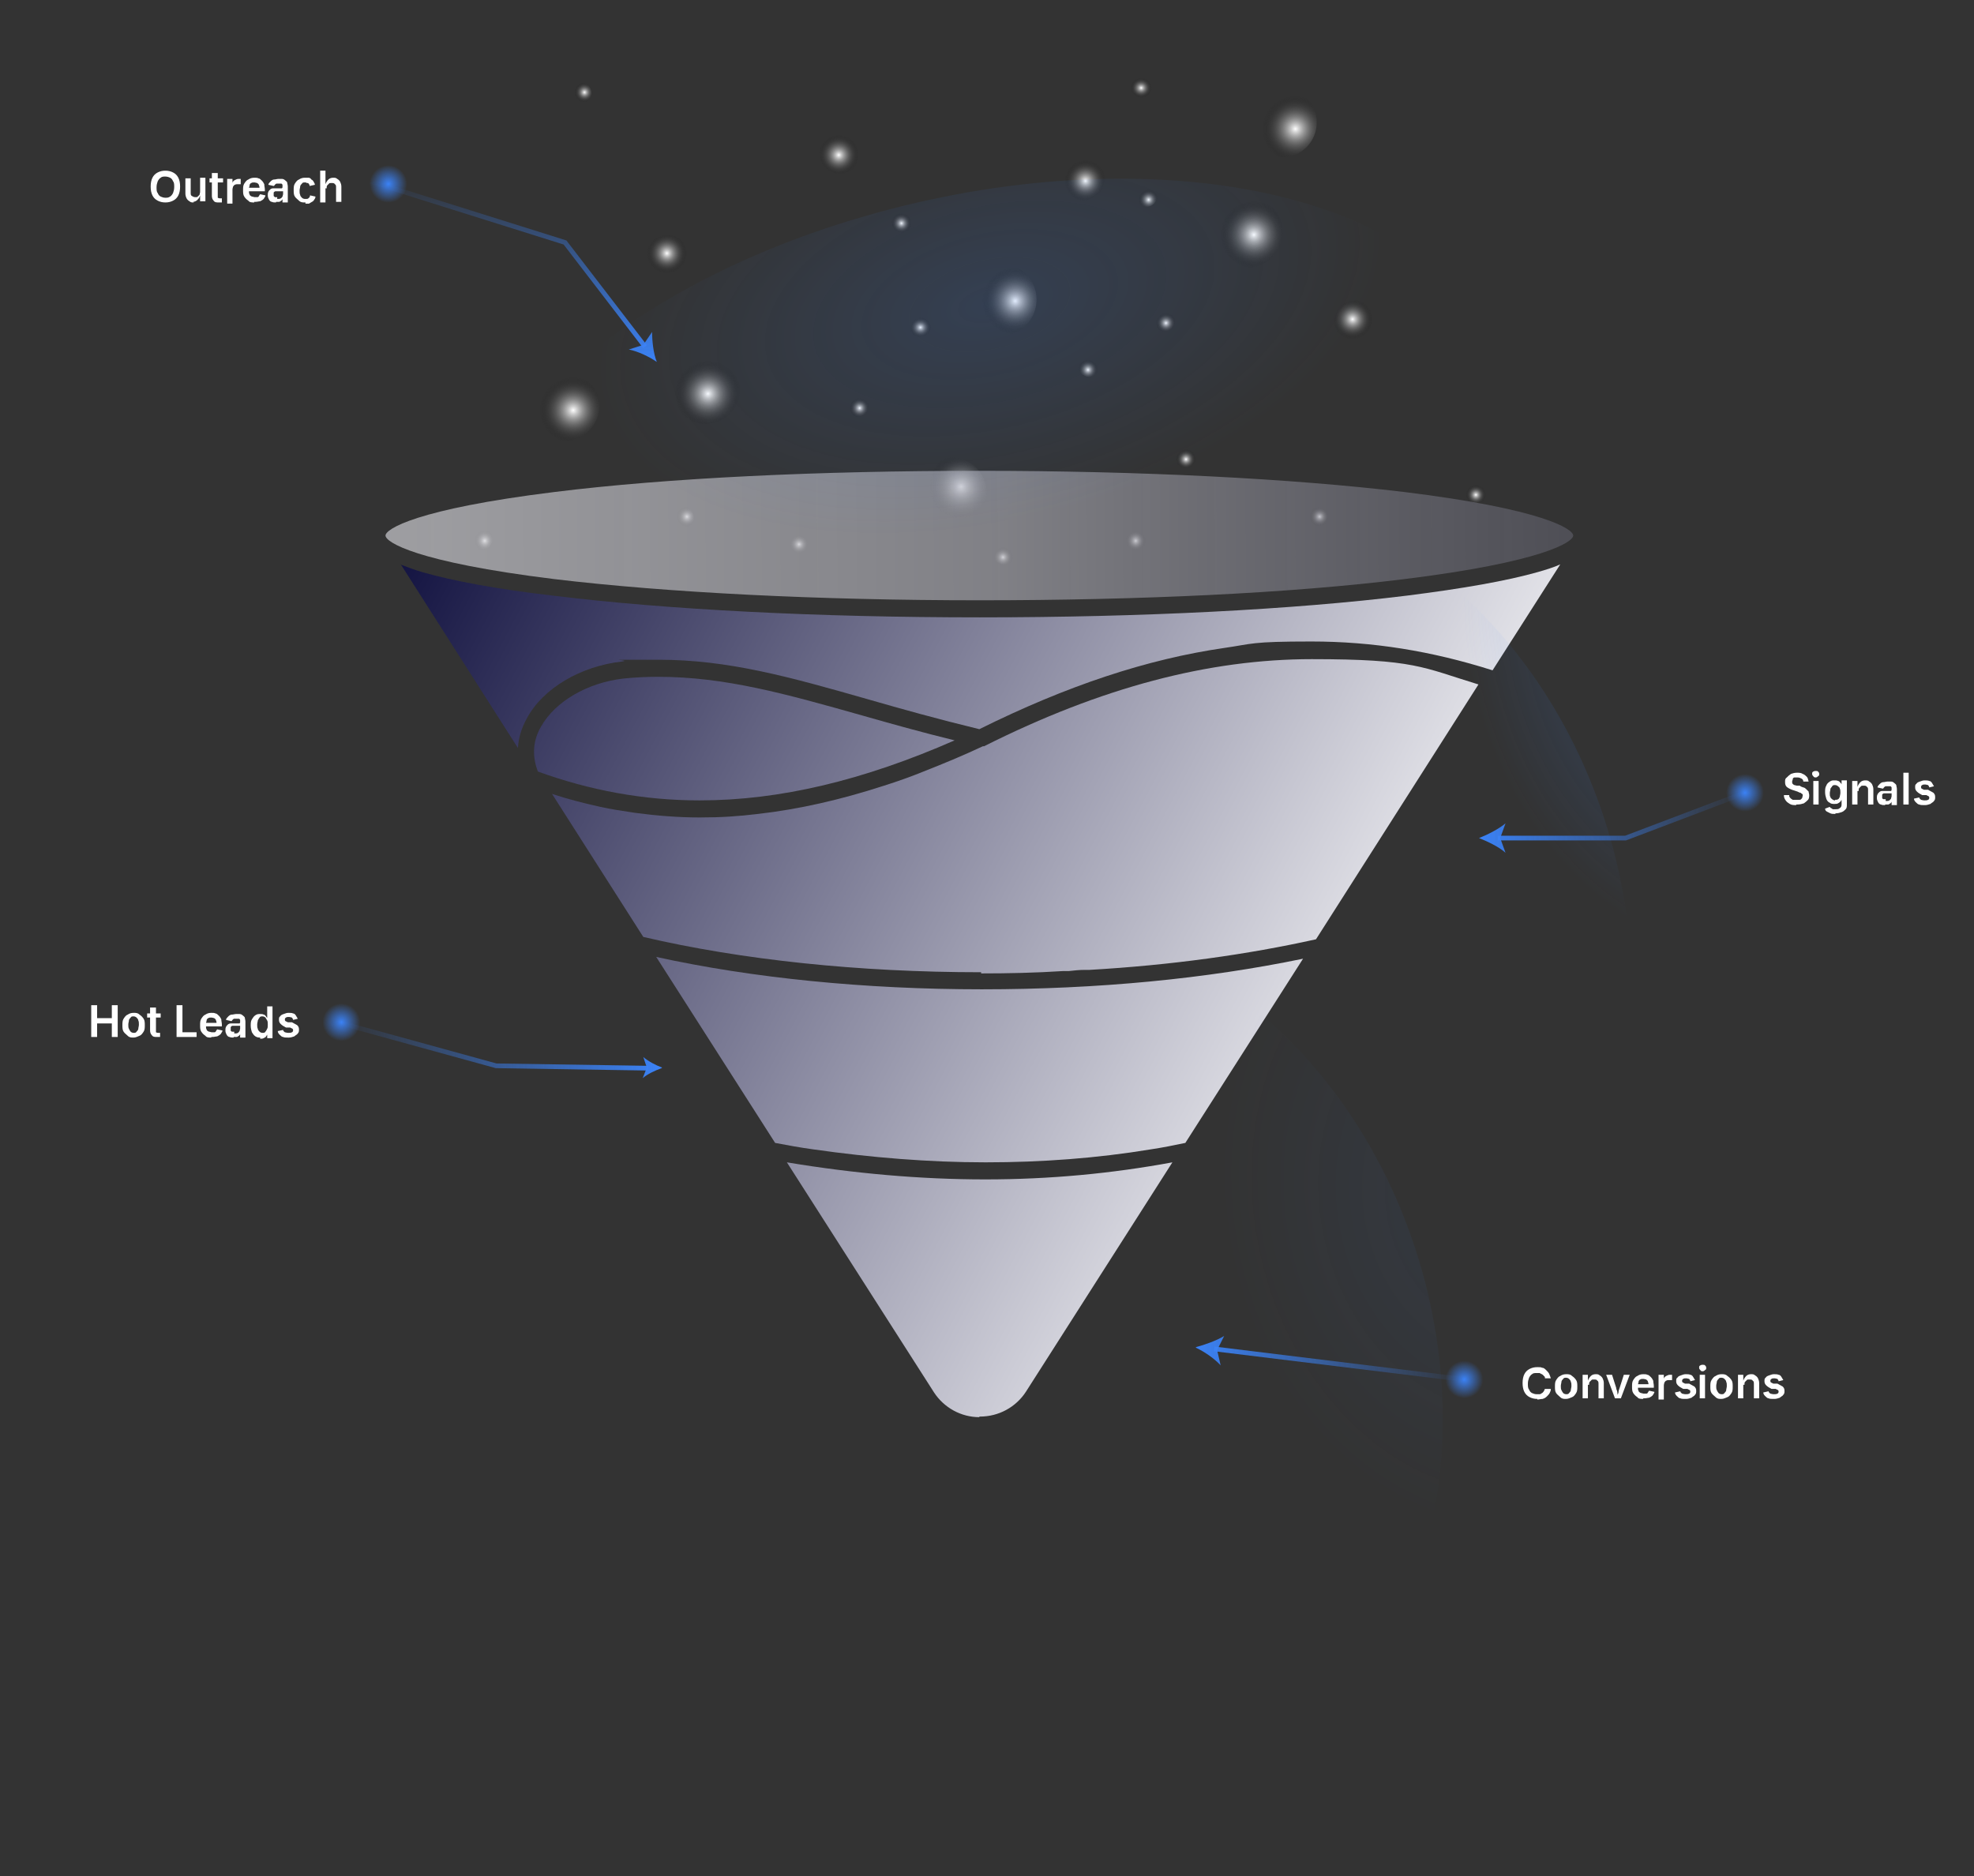 <?xml version="1.0" encoding="UTF-8"?>
<svg xmlns="http://www.w3.org/2000/svg" version="1.1" xmlns:xlink="http://www.w3.org/1999/xlink" viewBox="0 0 335.4 318.8">
  <rect x="0" y="0" width="335.4" height="318.8" fill="#333333" stroke="none"/>
  <!-- Generator: Adobe Illustrator 29.5.1, SVG Export Plug-In . SVG Version: 2.1.0 Build 141)  -->
  <defs>
    <style>
      .st0 {
        fill: url(#radial-gradient36);
      }

      .st0, .st1, .st2, .st3, .st4, .st5, .st6, .st7, .st8, .st9, .st10, .st11, .st12, .st13, .st14, .st15, .st16, .st17, .st18, .st19, .st20, .st21, .st22, .st23, .st24, .st25, .st26, .st27, .st28, .st29, .st30, .st31, .st32, .st33, .st34 {
        isolation: isolate;
      }

      .st0, .st1, .st2, .st3, .st4, .st5, .st6, .st7, .st8, .st9, .st10, .st11, .st12, .st13, .st14, .st15, .st17, .st18, .st19, .st20, .st21, .st23, .st24, .st25, .st26, .st27, .st28, .st29, .st30, .st31, .st32, .st33, .st34 {
        mix-blend-mode: color-dodge;
      }

      .st0, .st13, .st28 {
        opacity: .2;
      }

      .st1 {
        fill: url(#radial-gradient25);
      }

      .st2 {
        fill: url(#radial-gradient7);
      }

      .st3 {
        fill: url(#radial-gradient17);
      }

      .st4 {
        fill: url(#radial-gradient27);
      }

      .st35 {
        stroke: url(#linear-gradient);
      }

      .st35, .st36, .st37, .st38 {
        fill: none;
        stroke-miterlimit: 10;
        stroke-width: .8px;
      }

      .st39 {
        fill: url(#linear-gradient10);
      }

      .st5 {
        fill: url(#radial-gradient4);
      }

      .st6 {
        fill: url(#radial-gradient23);
      }

      .st7 {
        fill: url(#linear-gradient9);
      }

      .st8 {
        fill: url(#radial-gradient20);
      }

      .st9 {
        fill: url(#radial-gradient14);
      }

      .st10 {
        fill: url(#radial-gradient32);
        opacity: .4;
      }

      .st11 {
        fill: url(#radial-gradient5);
      }

      .st40 {
        fill: #fff;
      }

      .st41 {
        fill: url(#linear-gradient1);
      }

      .st36 {
        stroke: url(#linear-gradient6);
      }

      .st12 {
        fill: url(#radial-gradient18);
      }

      .st13 {
        fill: url(#radial-gradient33);
      }

      .st14 {
        fill: url(#radial-gradient24);
      }

      .st42 {
        fill: url(#linear-gradient8);
      }

      .st43 {
        fill: url(#linear-gradient11);
      }

      .st15 {
        fill: url(#radial-gradient19);
      }

      .st16 {
        fill: url(#radial-gradient30);
        mix-blend-mode: screen;
        opacity: .1;
      }

      .st44 {
        fill: url(#radial-gradient);
      }

      .st17 {
        fill: url(#radial-gradient11);
      }

      .st45 {
        fill: url(#radial-gradient1);
      }

      .st18 {
        fill: url(#radial-gradient12);
      }

      .st19 {
        fill: url(#radial-gradient6);
      }

      .st20 {
        fill: url(#radial-gradient28);
      }

      .st21 {
        fill: url(#radial-gradient16);
      }

      .st23 {
        fill: url(#radial-gradient22);
      }

      .st46 {
        fill: url(#linear-gradient12);
      }

      .st24 {
        fill: url(#radial-gradient15);
      }

      .st37 {
        stroke: url(#linear-gradient2);
      }

      .st25 {
        fill: url(#radial-gradient21);
      }

      .st26 {
        fill: url(#radial-gradient29);
      }

      .st47 {
        fill: url(#linear-gradient7);
      }

      .st38 {
        stroke: url(#linear-gradient4);
      }

      .st27 {
        fill: url(#radial-gradient31);
        opacity: .8;
      }

      .st48 {
        fill: url(#linear-gradient5);
      }

      .st49 {
        fill: url(#linear-gradient3);
      }

      .st28 {
        fill: url(#radial-gradient35);
      }

      .st29 {
        fill: url(#radial-gradient34);
        opacity: .6;
      }

      .st30 {
        fill: url(#radial-gradient26);
      }

      .st50 {
        fill: url(#radial-gradient2);
      }

      .st31 {
        fill: url(#radial-gradient8);
      }

      .st32 {
        fill: url(#radial-gradient10);
      }

      .st51 {
        fill: url(#radial-gradient3);
      }

      .st52 {
        fill: url(#linear-gradient13);
      }

      .st33 {
        fill: url(#radial-gradient9);
      }

      .st34 {
        fill: url(#radial-gradient13);
      }
    </style>
    <radialGradient id="radial-gradient" cx="248.8" cy="83.6" fx="248.8" fy="83.6" r="3.2" gradientTransform="translate(0 318) scale(1 -1)" gradientUnits="userSpaceOnUse">
      <stop offset="0" stop-color="#3b82f6"/>
      <stop offset="1" stop-color="#3b82f6" stop-opacity="0"/>
    </radialGradient>
    <linearGradient id="linear-gradient" x1="248.9" y1="86.2" x2="203.1" y2="86.2" gradientTransform="translate(0 318) scale(1 -1)" gradientUnits="userSpaceOnUse">
      <stop offset="0" stop-color="#3b82f6" stop-opacity="0"/>
      <stop offset="1" stop-color="#3b82f6"/>
    </linearGradient>
    <linearGradient id="linear-gradient1" x1="248.9" y1="88.5" x2="203.1" y2="88.5" gradientTransform="translate(0 318) scale(1 -1)" gradientUnits="userSpaceOnUse">
      <stop offset="0" stop-color="#3b82f6" stop-opacity="0"/>
      <stop offset="1" stop-color="#3b82f6"/>
    </linearGradient>
    <radialGradient id="radial-gradient1" cx="65" cy="271.9" fx="65" fy="271.9" r="3.2" gradientTransform="translate(128.1 303.8) rotate(-179.4)" gradientUnits="userSpaceOnUse">
      <stop offset="0" stop-color="#3b82f6"/>
      <stop offset="1" stop-color="#3b82f6" stop-opacity="0"/>
    </radialGradient>
    <linearGradient id="linear-gradient2" x1="45.9" y1="274.4" x2="43.4" y2="239.5" gradientTransform="translate(133.6 302.5) rotate(179.4)" gradientUnits="userSpaceOnUse">
      <stop offset="0" stop-color="#3b82f6" stop-opacity="0"/>
      <stop offset="1" stop-color="#3b82f6"/>
    </linearGradient>
    <linearGradient id="linear-gradient3" x1="24.3" y1="275.9" x2="21.9" y2="241" gradientTransform="translate(133.6 302.5) rotate(179.4)" gradientUnits="userSpaceOnUse">
      <stop offset="0" stop-color="#3b82f6" stop-opacity="0"/>
      <stop offset="1" stop-color="#3b82f6"/>
    </linearGradient>
    <radialGradient id="radial-gradient2" cx="58" cy="20.3" fx="58" fy="20.3" r="3.2" gradientTransform="translate(0 153.4)" gradientUnits="userSpaceOnUse">
      <stop offset="0" stop-color="#3b82f6"/>
      <stop offset="1" stop-color="#3b82f6" stop-opacity="0"/>
    </radialGradient>
    <linearGradient id="linear-gradient4" x1="112.6" y1="25.9" x2="57.5" y2="25.9" gradientTransform="translate(169.9 203.5) rotate(-180)" gradientUnits="userSpaceOnUse">
      <stop offset="0" stop-color="#3b82f6" stop-opacity="0"/>
      <stop offset="1" stop-color="#3b82f6"/>
    </linearGradient>
    <linearGradient id="linear-gradient5" x1="112.6" y1="22.1" x2="57.5" y2="22.1" gradientTransform="translate(169.9 203.5) rotate(-180)" gradientUnits="userSpaceOnUse">
      <stop offset="0" stop-color="#3b82f6" stop-opacity="0"/>
      <stop offset="1" stop-color="#3b82f6"/>
    </linearGradient>
    <radialGradient id="radial-gradient3" cx="296.5" cy="183.3" fx="296.5" fy="183.3" r="3.2" gradientTransform="translate(0 318) scale(1 -1)" gradientUnits="userSpaceOnUse">
      <stop offset="0" stop-color="#3b82f6"/>
      <stop offset="1" stop-color="#3b82f6" stop-opacity="0"/>
    </radialGradient>
    <linearGradient id="linear-gradient6" x1="296.6" y1="179.4" x2="251.3" y2="179.4" gradientTransform="translate(0 318) scale(1 -1)" gradientUnits="userSpaceOnUse">
      <stop offset="0" stop-color="#3b82f6" stop-opacity="0"/>
      <stop offset="1" stop-color="#3b82f6"/>
    </linearGradient>
    <linearGradient id="linear-gradient7" x1="296.6" y1="175.6" x2="251.3" y2="175.6" gradientTransform="translate(0 318) scale(1 -1)" gradientUnits="userSpaceOnUse">
      <stop offset="0" stop-color="#3b82f6" stop-opacity="0"/>
      <stop offset="1" stop-color="#3b82f6"/>
    </linearGradient>
    <radialGradient id="radial-gradient4" cx="-246" cy="-764.9" fx="-246" fy="-764.9" r=".2" gradientTransform="translate(-6727.7 2146.6) rotate(90) scale(8.5 9)" gradientUnits="userSpaceOnUse">
      <stop offset="0" stop-color="#fff"/>
      <stop offset="1" stop-color="#0c0c0c" stop-opacity="0"/>
    </radialGradient>
    <radialGradient id="radial-gradient5" cx="-260.1" cy="-780.4" fx="-260.1" fy="-780.4" r=".2" gradientTransform="translate(-6516.7 2298.6) rotate(90) scale(8.5)" gradientUnits="userSpaceOnUse">
      <stop offset="0" stop-color="#fff"/>
      <stop offset="1" stop-color="#0c0c0c" stop-opacity="0"/>
    </radialGradient>
    <radialGradient id="radial-gradient6" cx="-259.6" cy="-795.3" fx="-259.6" fy="-795.3" r=".2" gradientTransform="translate(-6677.7 2428.3) rotate(90) scale(9 8.5)" gradientUnits="userSpaceOnUse">
      <stop offset="0" stop-color="#fff"/>
      <stop offset="1" stop-color="#0c0c0c" stop-opacity="0"/>
    </radialGradient>
    <radialGradient id="radial-gradient7" cx="-248.8" cy="-750.3" fx="-248.8" fy="-750.3" r=".2" gradientTransform="translate(-6192.7 2177.6) rotate(90) scale(8.5)" gradientUnits="userSpaceOnUse">
      <stop offset="0" stop-color="#fff"/>
      <stop offset="1" stop-color="#0c0c0c" stop-opacity="0"/>
    </radialGradient>
    <radialGradient id="radial-gradient8" cx="-258.3" cy="-721.7" fx="-258.3" fy="-721.7" r=".2" gradientTransform="translate(-5883.7 2279.6) rotate(90) scale(8.5)" gradientUnits="userSpaceOnUse">
      <stop offset="0" stop-color="#fff"/>
      <stop offset="1" stop-color="#0c0c0c" stop-opacity="0"/>
    </radialGradient>
    <radialGradient id="radial-gradient9" cx="-251.8" cy="-767.5" fx="-251.8" fy="-767.5" r=".2" gradientTransform="translate(-6377.7 2209.6) rotate(90) scale(8.5)" gradientUnits="userSpaceOnUse">
      <stop offset="0" stop-color="#fff"/>
      <stop offset="1" stop-color="#0c0c0c" stop-opacity="0"/>
    </radialGradient>
    <radialGradient id="radial-gradient10" cx="-259.6" cy="-746.9" fx="-259.6" fy="-746.9" r=".2" gradientTransform="translate(-6155.7 2428.3) rotate(90) scale(9 8.5)" gradientUnits="userSpaceOnUse">
      <stop offset="0" stop-color="#fff"/>
      <stop offset="1" stop-color="#0c0c0c" stop-opacity="0"/>
    </radialGradient>
    <radialGradient id="radial-gradient11" cx="-245.5" cy="-744.8" fx="-245.5" fy="-744.8" r=".2" gradientTransform="translate(-6132.7 2141.6) rotate(90) scale(8.5)" gradientUnits="userSpaceOnUse">
      <stop offset="0" stop-color="#fff"/>
      <stop offset="1" stop-color="#0c0c0c" stop-opacity="0"/>
    </radialGradient>
    <radialGradient id="radial-gradient12" cx="-228.7" cy="-788" fx="-228.7" fy="-788" r=".2" gradientTransform="translate(-6598.7 1959.6) rotate(90) scale(8.5)" gradientUnits="userSpaceOnUse">
      <stop offset="0" stop-color="#fff"/>
      <stop offset="1" stop-color="#0c0c0c" stop-opacity="0"/>
    </radialGradient>
    <radialGradient id="radial-gradient13" cx="-255.6" cy="-743.2" fx="-255.6" fy="-743.2" r=".2" gradientTransform="translate(-6115.7 2250.6) rotate(90) scale(8.5)" gradientUnits="userSpaceOnUse">
      <stop offset="0" stop-color="#fff"/>
      <stop offset="1" stop-color="#0c0c0c" stop-opacity="0"/>
    </radialGradient>
    <radialGradient id="radial-gradient14" cx="-262.7" cy="-756.6" fx="-262.7" fy="-756.6" r=".2" gradientTransform="translate(-6260.7 2327.6) rotate(90) scale(8.5)" gradientUnits="userSpaceOnUse">
      <stop offset="0" stop-color="#fff"/>
      <stop offset="1" stop-color="#0c0c0c" stop-opacity="0"/>
    </radialGradient>
    <radialGradient id="radial-gradient15" cx="-261.9" cy="-771.7" fx="-261.9" fy="-771.7" r=".2" gradientTransform="translate(-6423.7 2318.6) rotate(90) scale(8.5)" gradientUnits="userSpaceOnUse">
      <stop offset="0" stop-color="#fff"/>
      <stop offset="1" stop-color="#0c0c0c" stop-opacity="0"/>
    </radialGradient>
    <radialGradient id="radial-gradient16" cx="-260.1" cy="-733.4" fx="-260.1" fy="-733.4" r=".2" gradientTransform="translate(-6009.7 2298.6) rotate(90) scale(8.5)" gradientUnits="userSpaceOnUse">
      <stop offset="0" stop-color="#fff"/>
      <stop offset="1" stop-color="#0c0c0c" stop-opacity="0"/>
    </radialGradient>
    <radialGradient id="radial-gradient17" cx="-238.2" cy="-764.1" fx="-238.2" fy="-764.1" r=".2" gradientTransform="translate(-6341.7 2062.6) rotate(90) scale(8.5)" gradientUnits="userSpaceOnUse">
      <stop offset="0" stop-color="#fff"/>
      <stop offset="1" stop-color="#0c0c0c" stop-opacity="0"/>
    </radialGradient>
    <radialGradient id="radial-gradient18" cx="-236.2" cy="-746.1" fx="-236.2" fy="-746.1" r=".2" gradientTransform="translate(-6146.7 2041.6) rotate(90) scale(8.5)" gradientUnits="userSpaceOnUse">
      <stop offset="0" stop-color="#fff"/>
      <stop offset="1" stop-color="#0c0c0c" stop-opacity="0"/>
    </radialGradient>
    <radialGradient id="radial-gradient19" cx="-228.2" cy="-749.4" fx="-228.2" fy="-749.4" r=".2" gradientTransform="translate(-6550.7 1954.6) rotate(90) scale(8.5 9)" gradientUnits="userSpaceOnUse">
      <stop offset="0" stop-color="#fff"/>
      <stop offset="1" stop-color="#0c0c0c" stop-opacity="0"/>
    </radialGradient>
    <radialGradient id="radial-gradient20" cx="-234.7" cy="-788.7" fx="-234.7" fy="-788.7" r=".2" gradientTransform="translate(-21920.3 6654.3) rotate(90) scale(28)" gradientUnits="userSpaceOnUse">
      <stop offset="0" stop-color="#fff"/>
      <stop offset="1" stop-color="#0c0c0c" stop-opacity="0"/>
    </radialGradient>
    <radialGradient id="radial-gradient21" cx="-232.3" cy="-794.2" fx="-232.3" fy="-794.2" r=".2" gradientTransform="translate(-22117.3 6571.3) rotate(90) scale(28)" gradientUnits="userSpaceOnUse">
      <stop offset="0" stop-color="#fff"/>
      <stop offset="1" stop-color="#0c0c0c" stop-opacity="0"/>
    </radialGradient>
    <radialGradient id="radial-gradient22" cx="-228.7" cy="-782.4" fx="-228.7" fy="-782.4" r=".2" gradientTransform="translate(-22085.3 6558) rotate(90) scale(28.5)" gradientUnits="userSpaceOnUse">
      <stop offset="0" stop-color="#fff"/>
      <stop offset="1" stop-color="#0c0c0c" stop-opacity="0"/>
    </radialGradient>
    <radialGradient id="radial-gradient23" cx="-226.3" cy="-781.3" fx="-226.3" fy="-781.3" r=".2" gradientTransform="translate(-21656.3 6358.3) rotate(90) scale(28)" gradientUnits="userSpaceOnUse">
      <stop offset="0" stop-color="#fff"/>
      <stop offset="1" stop-color="#0c0c0c" stop-opacity="0"/>
    </radialGradient>
    <radialGradient id="radial-gradient24" cx="-230.2" cy="-787.6" fx="-230.2" fy="-787.6" r=".2" gradientTransform="translate(-21880.3 6612) rotate(90) scale(28.5 28)" gradientUnits="userSpaceOnUse">
      <stop offset="0" stop-color="#fff"/>
      <stop offset="1" stop-color="#0c0c0c" stop-opacity="0"/>
    </radialGradient>
    <radialGradient id="radial-gradient25" cx="-232.7" cy="-797.5" fx="-232.7" fy="-797.5" r=".2" gradientTransform="translate(-22631.3 6585.3) rotate(90) scale(28 28.5)" gradientUnits="userSpaceOnUse">
      <stop offset="0" stop-color="#fff"/>
      <stop offset="1" stop-color="#0c0c0c" stop-opacity="0"/>
    </radialGradient>
    <radialGradient id="radial-gradient26" cx="-235" cy="-765.7" fx="-235" fy="-765.7" r=".2" gradientTransform="translate(-12787.1 4049.2) rotate(90) scale(17)" gradientUnits="userSpaceOnUse">
      <stop offset="0" stop-color="#fff"/>
      <stop offset="1" stop-color="#0c0c0c" stop-opacity="0"/>
    </radialGradient>
    <radialGradient id="radial-gradient27" cx="-232.6" cy="-791.2" fx="-232.6" fy="-791.2" r=".2" gradientTransform="translate(-13337.1 3997.2) rotate(90) scale(17)" gradientUnits="userSpaceOnUse">
      <stop offset="0" stop-color="#fff"/>
      <stop offset="1" stop-color="#0c0c0c" stop-opacity="0"/>
    </radialGradient>
    <radialGradient id="radial-gradient28" cx="-229.5" cy="-776.6" fx="-229.5" fy="-776.6" r=".2" gradientTransform="translate(-13406.1 4046.9) rotate(90) scale(17.5)" gradientUnits="userSpaceOnUse">
      <stop offset="0" stop-color="#fff"/>
      <stop offset="1" stop-color="#0c0c0c" stop-opacity="0"/>
    </radialGradient>
    <radialGradient id="radial-gradient29" cx="-228.7" cy="-784.8" fx="-228.7" fy="-784.8" r=".2" gradientTransform="translate(-13199.1 3914.2) rotate(90) scale(17)" gradientUnits="userSpaceOnUse">
      <stop offset="0" stop-color="#fff"/>
      <stop offset="1" stop-color="#0c0c0c" stop-opacity="0"/>
    </radialGradient>
    <linearGradient id="linear-gradient8" x1="70.2" y1="-784.7" x2="261.8" y2="-683.3" gradientTransform="translate(0 839.9)" gradientUnits="userSpaceOnUse">
      <stop offset="0" stop-color="#000032"/>
      <stop offset="1" stop-color="#fff"/>
    </linearGradient>
    <linearGradient id="linear-gradient9" x1="1.1" y1="-748.1" x2="419.1" y2="-750" gradientTransform="translate(0 839.9)" gradientUnits="userSpaceOnUse">
      <stop offset="0" stop-color="#fff" stop-opacity=".7"/>
      <stop offset="0" stop-color="#eaeaed" stop-opacity=".7"/>
      <stop offset=".4" stop-color="#b5b5be" stop-opacity=".6"/>
      <stop offset=".7" stop-color="#606072" stop-opacity=".4"/>
      <stop offset="1" stop-color="#00001e" stop-opacity=".2"/>
    </linearGradient>
    <linearGradient id="linear-gradient10" x1="26.8" y1="-702.8" x2="218.4" y2="-601.3" gradientTransform="translate(0 839.9)" gradientUnits="userSpaceOnUse">
      <stop offset="0" stop-color="#000032"/>
      <stop offset="1" stop-color="#fff"/>
    </linearGradient>
    <linearGradient id="linear-gradient11" x1="52.3" y1="-750.9" x2="243.9" y2="-649.4" gradientTransform="translate(0 839.9)" gradientUnits="userSpaceOnUse">
      <stop offset="0" stop-color="#000032"/>
      <stop offset="1" stop-color="#fff"/>
    </linearGradient>
    <linearGradient id="linear-gradient12" x1="42.5" y1="-732.3" x2="234.1" y2="-630.8" gradientTransform="translate(0 839.9)" gradientUnits="userSpaceOnUse">
      <stop offset="0" stop-color="#000032"/>
      <stop offset="1" stop-color="#fff"/>
    </linearGradient>
    <linearGradient id="linear-gradient13" x1="60.2" y1="-765.7" x2="251.8" y2="-664.3" gradientTransform="translate(0 839.9)" gradientUnits="userSpaceOnUse">
      <stop offset="0" stop-color="#000032"/>
      <stop offset="1" stop-color="#fff"/>
    </linearGradient>
    <radialGradient id="radial-gradient30" cx="-225.3" cy="-803.5" fx="-225.3" fy="-803.5" r=".2" gradientTransform="translate(129133.2 262166) rotate(-13.6) scale(282.6 354.6)" gradientUnits="userSpaceOnUse">
      <stop offset="0" stop-color="#3b82f6"/>
      <stop offset="0" stop-color="#3b82f6" stop-opacity=".8"/>
      <stop offset=".2" stop-color="#3b82f6" stop-opacity=".6"/>
      <stop offset=".4" stop-color="#3b82f6" stop-opacity=".4"/>
      <stop offset=".5" stop-color="#3b82f6" stop-opacity=".3"/>
      <stop offset=".6" stop-color="#3b82f6" stop-opacity=".2"/>
      <stop offset=".8" stop-color="#3b82f6" stop-opacity="0"/>
      <stop offset=".9" stop-color="#3b82f6" stop-opacity="0"/>
      <stop offset="1" stop-color="#3b82f6" stop-opacity="0"/>
    </radialGradient>
    <radialGradient id="radial-gradient31" cx="-224.8" cy="-802.1" fx="-224.8" fy="-802.1" r=".2" gradientTransform="translate(156912.4 382197.4) rotate(-13.5) scale(282.6 508.8)" gradientUnits="userSpaceOnUse">
      <stop offset="0" stop-color="#3b82f6"/>
      <stop offset="0" stop-color="#3b82f6" stop-opacity=".8"/>
      <stop offset=".2" stop-color="#3b82f6" stop-opacity=".6"/>
      <stop offset=".4" stop-color="#3b82f6" stop-opacity=".4"/>
      <stop offset=".5" stop-color="#3b82f6" stop-opacity=".3"/>
      <stop offset=".6" stop-color="#3b82f6" stop-opacity=".2"/>
      <stop offset=".8" stop-color="#3b82f6" stop-opacity="0"/>
      <stop offset=".9" stop-color="#3b82f6" stop-opacity="0"/>
      <stop offset="1" stop-color="#3b82f6" stop-opacity="0"/>
    </radialGradient>
    <radialGradient id="radial-gradient32" cx="-225.9" cy="-802.9" fx="-225.9" fy="-802.9" r=".2" gradientTransform="translate(129289.2 261821.8) rotate(-13.6) scale(282.6 354.6)" gradientUnits="userSpaceOnUse">
      <stop offset="0" stop-color="#3b82f6"/>
      <stop offset="0" stop-color="#3b82f6" stop-opacity=".8"/>
      <stop offset=".2" stop-color="#3b82f6" stop-opacity=".6"/>
      <stop offset=".4" stop-color="#3b82f6" stop-opacity=".4"/>
      <stop offset=".5" stop-color="#3b82f6" stop-opacity=".3"/>
      <stop offset=".6" stop-color="#3b82f6" stop-opacity=".2"/>
      <stop offset=".8" stop-color="#3b82f6" stop-opacity="0"/>
      <stop offset=".9" stop-color="#3b82f6" stop-opacity="0"/>
      <stop offset="1" stop-color="#3b82f6" stop-opacity="0"/>
    </radialGradient>
    <radialGradient id="radial-gradient33" cx="-221.8" cy="-802.1" fx="-221.8" fy="-802.1" r=".2" gradientTransform="translate(346807.8 -33416.9) rotate(-90.6) scale(134.4 432.5)" gradientUnits="userSpaceOnUse">
      <stop offset="0" stop-color="#3b82f6"/>
      <stop offset="0" stop-color="#3b82f6" stop-opacity=".8"/>
      <stop offset=".2" stop-color="#3b82f6" stop-opacity=".6"/>
      <stop offset=".4" stop-color="#3b82f6" stop-opacity=".4"/>
      <stop offset=".5" stop-color="#3b82f6" stop-opacity=".3"/>
      <stop offset=".6" stop-color="#3b82f6" stop-opacity=".2"/>
      <stop offset=".8" stop-color="#3b82f6" stop-opacity="0"/>
      <stop offset=".9" stop-color="#3b82f6" stop-opacity="0"/>
      <stop offset="1" stop-color="#3b82f6" stop-opacity="0"/>
    </radialGradient>
    <radialGradient id="radial-gradient34" cx="-222.8" cy="-802.7" fx="-222.8" fy="-802.7" r=".2" gradientTransform="translate(262101.6 -53716.7) rotate(-91.1) scale(219.9 327.4)" gradientUnits="userSpaceOnUse">
      <stop offset="0" stop-color="#3b82f6"/>
      <stop offset="0" stop-color="#3b82f6" stop-opacity=".8"/>
      <stop offset=".2" stop-color="#3b82f6" stop-opacity=".6"/>
      <stop offset=".4" stop-color="#3b82f6" stop-opacity=".4"/>
      <stop offset=".5" stop-color="#3b82f6" stop-opacity=".3"/>
      <stop offset=".6" stop-color="#3b82f6" stop-opacity=".2"/>
      <stop offset=".8" stop-color="#3b82f6" stop-opacity="0"/>
      <stop offset=".9" stop-color="#3b82f6" stop-opacity="0"/>
      <stop offset="1" stop-color="#3b82f6" stop-opacity="0"/>
    </radialGradient>
    <radialGradient id="radial-gradient35" cx="-223.4" cy="-801.4" fx="-223.4" fy="-801.4" r=".2" gradientTransform="translate(290670.3 17949.8) rotate(-73.9) scale(282.6 354.6)" gradientUnits="userSpaceOnUse">
      <stop offset="0" stop-color="#3b82f6"/>
      <stop offset="0" stop-color="#3b82f6" stop-opacity=".8"/>
      <stop offset=".2" stop-color="#3b82f6" stop-opacity=".6"/>
      <stop offset=".4" stop-color="#3b82f6" stop-opacity=".4"/>
      <stop offset=".5" stop-color="#3b82f6" stop-opacity=".3"/>
      <stop offset=".6" stop-color="#3b82f6" stop-opacity=".2"/>
      <stop offset=".8" stop-color="#3b82f6" stop-opacity="0"/>
      <stop offset=".9" stop-color="#3b82f6" stop-opacity="0"/>
      <stop offset="1" stop-color="#3b82f6" stop-opacity="0"/>
    </radialGradient>
    <radialGradient id="radial-gradient36" cx="-225.4" cy="-802.5" fx="-225.4" fy="-802.5" r=".2" gradientTransform="translate(136022.2 156084) rotate(-13.8) scale(420.2 229.2)" gradientUnits="userSpaceOnUse">
      <stop offset="0" stop-color="#3b82f6"/>
      <stop offset="0" stop-color="#3b82f6" stop-opacity=".8"/>
      <stop offset=".2" stop-color="#3b82f6" stop-opacity=".6"/>
      <stop offset=".4" stop-color="#3b82f6" stop-opacity=".4"/>
      <stop offset=".5" stop-color="#3b82f6" stop-opacity=".3"/>
      <stop offset=".6" stop-color="#3b82f6" stop-opacity=".2"/>
      <stop offset=".8" stop-color="#3b82f6" stop-opacity="0"/>
      <stop offset=".9" stop-color="#3b82f6" stop-opacity="0"/>
      <stop offset="1" stop-color="#3b82f6" stop-opacity="0"/>
    </radialGradient>
  </defs>
  <g class="st22">
    <g id="Layer_1">
      <g>
        <path class="st40" d="M261.2,237.7c-.5,0-.9-.1-1.3-.3s-.7-.5-.9-.9c-.2-.4-.3-.9-.3-1.5s.1-1.1.3-1.5c.2-.4.5-.7.9-.9s.8-.3,1.3-.3.6,0,.8.1c.3,0,.5.2.7.4s.4.4.5.6c.1.2.2.5.3.8h-1c0-.2,0-.3-.2-.4,0-.1-.2-.2-.3-.3-.1,0-.2-.1-.4-.2h-.5c-.3,0-.6,0-.8.2-.2.1-.4.4-.5.6-.1.3-.2.6-.2,1s0,.8.2,1c.1.3.3.5.5.6s.5.2.8.2h.5c.1,0,.3-.1.4-.2.1,0,.2-.2.3-.3s.1-.3.2-.4h1c0,.3-.1.5-.2.7s-.3.4-.5.6c-.2.2-.4.3-.7.4-.3,0-.6.1-.9.1h0Z"/>
        <path class="st40" d="M266.1,237.7c-.4,0-.7,0-1-.3s-.5-.4-.7-.7-.2-.7-.2-1.1,0-.8.2-1.1.4-.6.7-.7c.3-.2.6-.3,1-.3s.7,0,1,.3c.3.2.5.4.7.7s.2.7.2,1.1,0,.8-.2,1.1-.4.6-.7.7-.6.3-1,.3ZM266.1,236.9c.2,0,.4,0,.5-.2.1-.1.3-.3.3-.5s.1-.4.1-.7,0-.5-.1-.7c0-.2-.2-.4-.3-.5-.1-.1-.3-.2-.5-.2s-.4,0-.5.2c-.1.1-.3.3-.3.5s-.1.4-.1.7,0,.5.1.7.2.4.3.5c.1.1.3.2.5.2Z"/>
        <path class="st40" d="M269.8,235.2v2.4h-.9v-4h.9v1h0c.1-.3.3-.6.5-.8s.5-.3.8-.3.5,0,.7.2c.2.1.4.3.5.5s.2.5.2.8v2.6h-.9v-2.4c0-.3,0-.5-.2-.6-.1-.2-.3-.2-.6-.2s-.3,0-.4.1-.2.2-.3.3-.1.3-.1.5h-.2Z"/>
        <path class="st40" d="M274.4,237.6l-1.5-4h1l.7,2.2c0,.3.2.5.2.8s.1.5.2.8h-.2c0-.3.1-.5.2-.8,0-.3.1-.5.2-.8l.7-2.2h1l-1.5,4h-1Z"/>
        <path class="st40" d="M279.2,237.7c-.4,0-.8,0-1-.3-.3-.2-.5-.4-.7-.7s-.2-.7-.2-1.1,0-.8.2-1.1.4-.6.7-.7c.3-.2.6-.3,1-.3s.5,0,.7.1c.2,0,.4.2.6.4s.3.4.4.6c0,.3.1.6.1.9v.3h-3.3v-.6h2.8l-.4.2c0-.2,0-.4-.1-.6,0-.2-.2-.3-.3-.4-.1,0-.3-.1-.5-.1s-.4,0-.5.1c-.1,0-.3.2-.3.4s-.1.3-.1.5v.4c0,.3,0,.5.1.6,0,.2.2.3.4.4.2,0,.3.1.5.1h.4c.1,0,.2,0,.3-.2,0,0,.1-.2.2-.3l.9.2c0,.2-.2.4-.3.6-.2.2-.4.3-.6.4-.2,0-.5.1-.8.1h-.2Z"/>
        <path class="st40" d="M281.8,237.6v-4h.9v.7h0c0-.2.2-.4.4-.5.2-.1.4-.2.6-.2h.4v.9h-.5c-.2,0-.3,0-.5.1-.1,0-.2.2-.3.3,0,.1-.1.3-.1.5v2.4h-.9v-.2Z"/>
        <path class="st40" d="M286.3,237.7c-.3,0-.6,0-.8-.1-.2,0-.4-.2-.6-.4s-.3-.4-.3-.6l.9-.2c0,.2.2.3.3.4.1,0,.3.1.6.1s.4,0,.6-.1c.1,0,.2-.2.2-.3s0-.2-.1-.3l-.4-.2h-.7c-.4-.2-.7-.4-.9-.6s-.3-.4-.3-.7,0-.5.2-.6c.1-.2.3-.3.6-.4s.5-.2.8-.2.6,0,.8.1c.2,0,.4.2.5.4s.2.3.3.5l-.8.2c0-.1-.1-.3-.2-.4-.1,0-.3-.1-.5-.1s-.4,0-.5.1c-.1,0-.2.2-.2.3s0,.2.1.3l.4.2h.7c.4.2.7.4.9.5.2.2.3.4.3.7s0,.5-.2.7c-.1.2-.4.3-.6.5-.3.1-.6.2-.9.2h-.2Z"/>
        <path class="st40" d="M289.3,233c-.1,0-.3,0-.4-.2-.1-.1-.2-.2-.2-.4s0-.3.2-.4.2-.1.4-.1.3,0,.4.1.2.2.2.4,0,.3-.2.4c-.1.1-.2.2-.4.2ZM288.8,237.6v-4h.9v4h-.9Z"/>
        <path class="st40" d="M292.5,237.7c-.4,0-.7,0-1-.3s-.5-.4-.7-.7-.2-.7-.2-1.1,0-.8.2-1.1.4-.6.7-.7c.3-.2.6-.3,1-.3s.7,0,1,.3c.3.2.5.4.7.7s.2.7.2,1.1,0,.8-.2,1.1-.4.6-.7.7-.6.3-1,.3ZM292.5,236.9c.2,0,.4,0,.5-.2.1-.1.3-.3.3-.5s.1-.4.1-.7,0-.5-.1-.7c0-.2-.2-.4-.3-.5-.1-.1-.3-.2-.5-.2s-.4,0-.5.2c-.1.1-.3.3-.3.5s-.1.4-.1.7,0,.5.1.7.2.4.3.5c.1.1.3.2.5.2Z"/>
        <path class="st40" d="M296.2,235.2v2.4h-.9v-4h.9v1h0c.1-.3.3-.6.5-.8s.5-.3.8-.3.5,0,.7.2c.2.1.4.3.5.5s.2.5.2.8v2.6h-.9v-2.4c0-.3,0-.5-.2-.6-.1-.2-.3-.2-.6-.2s-.3,0-.4.1-.2.2-.3.3-.1.3-.1.5h-.2Z"/>
        <path class="st40" d="M301.3,237.7c-.3,0-.6,0-.8-.1-.2,0-.4-.2-.6-.4s-.3-.4-.3-.6l.9-.2c0,.2.2.3.3.4.1,0,.3.1.6.1s.4,0,.6-.1c.1,0,.2-.2.2-.3s0-.2-.1-.3l-.4-.2h-.7c-.4-.2-.7-.4-.9-.6s-.3-.4-.3-.7,0-.5.2-.6c.1-.2.3-.3.6-.4s.5-.2.8-.2.6,0,.8.1c.2,0,.4.2.5.4s.2.3.3.5l-.8.2c0-.1-.1-.3-.2-.4-.1,0-.3-.1-.5-.1s-.4,0-.5.1c-.1,0-.2.2-.2.3s0,.2.1.3l.4.2h.7c.4.2.7.4.9.5.2.2.3.4.3.7s0,.5-.2.7c-.1.2-.4.3-.6.5-.3.1-.6.2-.9.2h-.2Z"/>
      </g>
      <circle class="st44" cx="248.8" cy="234.4" r="3.2"/>
      <g>
        <line class="st35" x1="248.8" y1="234.4" x2="206.3" y2="229.2"/>
        <path class="st41" d="M203.2,228.9c1.5-.4,3.5-1.1,4.8-1.9l-1.2,2.4.6,2.6c-1-1.1-2.7-2.3-4.2-3h0Z"/>
      </g>
      <circle class="st45" cx="65.9" cy="31.3" r="3.2" transform="translate(-.6 1.4) rotate(-1.2)"/>
      <g>
        <polyline class="st37" points="109.6 58.9 96 41.2 62.9 30.8"/>
        <path class="st49" d="M106.8,59.4l2.5-.8,1.5-2.2c0,1.5.2,3.6.8,5.1-1.3-.9-3.2-1.8-4.7-2.1Z"/>
      </g>
      <g>
        <path class="st40" d="M28.1,34.4c-.5,0-.9-.1-1.3-.3-.4-.2-.7-.5-.9-.9s-.3-.9-.3-1.5.1-1.1.3-1.5c.2-.4.5-.7.9-.9s.8-.3,1.3-.3.9.1,1.3.3.7.5.9.9c.2.4.3.9.3,1.5s-.1,1.1-.3,1.5c-.2.4-.5.7-.9.9-.4.2-.8.3-1.3.3ZM28.1,33.6c.3,0,.5,0,.8-.2.2-.1.4-.4.5-.6.1-.3.2-.6.2-1s0-.8-.2-1c-.1-.3-.3-.5-.5-.6s-.5-.2-.8-.2-.6,0-.8.2c-.2.1-.4.4-.5.6-.1.3-.2.6-.2,1s0,.8.2,1c.1.3.3.5.5.6s.5.2.8.2Z"/>
        <path class="st40" d="M32.9,34.4c-.3,0-.5,0-.7-.2-.2-.1-.4-.3-.5-.5s-.2-.5-.2-.8v-2.6h.9v2.4c0,.3,0,.5.2.6s.3.2.6.2.3,0,.4-.1.2-.2.3-.3c0-.1.1-.3.1-.5v-2.4h.9v4h-.9v-1h0c-.1.4-.3.6-.5.8-.2.2-.5.3-.8.3h.2Z"/>
        <path class="st40" d="M37.9,30.3v.7h-2.3v-.7h2.3ZM36.1,29.4h.9v4.2s.2.1.3.1h.4v.7h-.5c-.4,0-.7,0-.9-.3-.2-.2-.3-.5-.3-.8v-3.9h0Z"/>
        <path class="st40" d="M38.6,34.4v-4h.9v.7h0c0-.2.2-.4.4-.5.2-.1.4-.2.6-.2h.4v.9h-.5c-.2,0-.3,0-.5.1-.1,0-.2.2-.3.3,0,.1-.1.3-.1.5v2.4h-.9v-.2Z"/>
        <path class="st40" d="M43.2,34.4c-.4,0-.8,0-1-.3-.3-.2-.5-.4-.7-.7-.2-.3-.2-.7-.2-1.1s0-.8.2-1.1.4-.6.7-.7c.3-.2.6-.3,1-.3s.5,0,.7.1c.2,0,.4.2.6.4s.3.4.4.6c0,.3.1.6.1.9v.3h-3.3v-.6h2.8l-.4.2c0-.2,0-.4-.1-.6,0-.2-.2-.3-.3-.4-.1,0-.3-.1-.5-.1s-.4,0-.5.1c-.1,0-.3.2-.3.4s-.1.3-.1.5v.4c0,.3,0,.5.1.6,0,.2.2.3.4.4.2,0,.3.1.5.1h.4c.1,0,.2,0,.3-.2,0,0,.1-.2.2-.3l.9.2c0,.2-.2.4-.3.6-.2.2-.4.3-.6.4-.2,0-.5.1-.8.1h-.2Z"/>
        <path class="st40" d="M46.9,34.4c-.3,0-.5,0-.7-.1-.2,0-.4-.2-.5-.4-.1-.2-.2-.4-.2-.7s0-.4.1-.6c0-.1.2-.3.3-.4s.3-.2.5-.2h1.5s.1-.1.1-.2h0v-.4s-.1-.2-.2-.2h-.8c-.1,0-.2.1-.3.2s-.1.2-.2.2l-.9-.2c0-.2.2-.4.4-.6.2-.2.4-.3.6-.3s.5-.1.7-.1h.6c.2,0,.4.1.5.2s.3.2.4.4c0,.2.1.4.1.7v2.7h-.9v-.6h0c0,.1-.1.2-.2.3-.1,0-.2.2-.4.2h-.6.1ZM47.2,33.8c.2,0,.4,0,.5-.1.1,0,.2-.2.3-.3,0-.1.1-.3.1-.4v-.5h-1.3c-.1,0-.2.1-.3.2v.6c0,0,.1.1.2.2h.4v.3Z"/>
        <path class="st40" d="M51.8,34.4c-.4,0-.7,0-1-.3s-.5-.4-.7-.7c-.2-.3-.2-.7-.2-1.1s0-.8.2-1.1.4-.6.7-.7c.3-.2.6-.3,1-.3h.6c.2,0,.4.1.5.3.2.1.3.2.4.4s.2.3.2.5l-.9.2c0-.1,0-.2-.1-.3,0,0-.1-.2-.2-.2h-.2c0-.1-.2-.1-.3-.1-.2,0-.4,0-.5.2-.1.1-.3.3-.3.5s-.1.4-.1.7,0,.5.1.7c0,.2.2.4.3.5.1.1.3.2.5.2h.3s.2,0,.3-.1l.2-.2c.1-.1,0-.2.1-.3l.9.2c0,.2-.1.4-.2.5-.1.2-.2.3-.4.4s-.3.2-.5.3h-.6v-.2Z"/>
        <path class="st40" d="M55.3,32v2.4h-.9v-5.4h.9v2.3h0c.1-.3.3-.6.5-.8s.5-.3.8-.3.5,0,.7.2c.2.1.4.3.5.5s.2.5.2.8v2.6h-.9v-2.4c0-.3,0-.5-.2-.6-.1-.2-.3-.2-.6-.2s-.3,0-.4.1-.2.2-.3.3-.1.3-.1.5h-.2Z"/>
      </g>
      <g>
        <path class="st40" d="M15.5,176.2v-5.4h1v2.2h2.5v-2.2h1v5.4h-1v-2.3h-2.5v2.3h-1Z"/>
        <path class="st40" d="M22.7,176.3c-.4,0-.7,0-1-.3s-.5-.4-.7-.7-.2-.7-.2-1.1,0-.8.2-1.1.4-.6.7-.7c.3-.2.6-.3,1-.3s.7,0,1,.3c.3.2.5.4.7.7s.2.7.2,1.1,0,.8-.2,1.1-.4.6-.7.7-.6.3-1,.3ZM22.7,175.5c.2,0,.4,0,.5-.2.1-.1.3-.3.3-.5s.1-.4.1-.7,0-.5-.1-.7c0-.2-.2-.4-.3-.5-.1-.1-.3-.2-.5-.2s-.4,0-.5.2c-.1.1-.3.3-.3.5s-.1.4-.1.7,0,.5.1.7.2.4.3.5c.1.1.3.2.5.2Z"/>
        <path class="st40" d="M27.3,172.2v.7h-2.3v-.7h2.3ZM25.6,171.2h.9v4.2s.2.1.3.1h.4v.7h-.5c-.4,0-.7,0-.9-.3-.2-.2-.3-.5-.3-.8v-3.9h0Z"/>
        <path class="st40" d="M30,176.2v-5.4h1v4.6h2.4v.8h-3.4Z"/>
        <path class="st40" d="M35.9,176.3c-.4,0-.8,0-1-.3-.3-.2-.5-.4-.7-.7s-.2-.7-.2-1.1,0-.8.2-1.1.4-.6.7-.7c.3-.2.6-.3,1-.3s.5,0,.7.1c.2,0,.4.2.6.4s.3.4.4.6c0,.3.1.6.1.9v.3h-3.3v-.6h2.8l-.4.2c0-.2,0-.4-.1-.6,0-.2-.2-.3-.3-.4-.1,0-.3-.1-.5-.1s-.4,0-.5.1c-.1,0-.3.2-.3.4s-.1.3-.1.5v.4c0,.3,0,.5.1.6,0,.2.2.3.4.4.2,0,.3.1.5.1h.4c.1,0,.2,0,.3-.2,0,0,.1-.2.2-.3l.9.2c0,.2-.2.4-.3.6-.2.2-.4.3-.6.4-.2,0-.5.1-.8.1h-.2Z"/>
        <path class="st40" d="M39.7,176.3c-.3,0-.5,0-.7-.1-.2,0-.4-.2-.5-.4s-.2-.4-.2-.7,0-.4.1-.6c0-.1.2-.3.3-.4s.3-.2.5-.2h1.5s.1-.1.1-.2h0v-.4s-.1-.2-.2-.2h-.8c-.1,0-.2.1-.3.2s-.1.2-.2.2l-.9-.2c0-.2.2-.4.4-.6.2-.2.4-.3.6-.3s.5-.1.7-.1h.6c.2,0,.4.1.5.2s.3.2.4.4c0,.2.1.4.1.7v2.7h-.9v-.6h0c0,.1-.1.2-.2.3-.1,0-.2.2-.4.2h-.6.1ZM39.9,175.6c.2,0,.4,0,.5-.1.1,0,.2-.2.3-.3,0-.1.1-.3.1-.4v-.5h-1.3c-.1,0-.2.1-.3.2v.6c0,.1.1.1.2.2h.4v.3Z"/>
        <path class="st40" d="M44.3,176.3c-.3,0-.6,0-.9-.2s-.4-.4-.6-.7c-.1-.3-.2-.7-.2-1.1s0-.8.2-1.1.3-.5.6-.7.5-.2.8-.2.4,0,.6.1c.2,0,.3.2.4.3,0,.1.2.2.2.3h0v-2h.9v5.4h-.9v-.6h0s-.1.2-.2.3c0,.1-.2.2-.4.3s-.3.1-.6.1v-.2ZM44.6,175.5c.2,0,.4,0,.5-.2.1-.1.2-.3.3-.5s.1-.4.1-.7,0-.5-.1-.7-.2-.3-.3-.5c-.1-.1-.3-.2-.5-.2s-.4,0-.5.2c-.1.1-.2.3-.3.5,0,.2-.1.4-.1.7s0,.5.1.7c0,.2.2.4.3.5s.3.2.5.2Z"/>
        <path class="st40" d="M48.9,176.3c-.3,0-.6,0-.8-.1-.2,0-.4-.2-.6-.4s-.3-.4-.3-.6l.9-.2c0,.2.2.3.3.4.1,0,.3.1.6.1s.4,0,.6-.1c.1,0,.2-.2.2-.3s0-.2-.1-.3l-.4-.2h-.7c-.4-.2-.7-.4-.9-.6s-.3-.4-.3-.7,0-.5.2-.6c.1-.2.3-.3.6-.4s.5-.2.8-.2.6,0,.8.1c.2,0,.4.2.5.4s.2.3.3.5l-.8.2c0-.1-.1-.3-.2-.4-.1,0-.3-.1-.5-.1s-.4,0-.5.1c-.1,0-.2.2-.2.3s0,.2.1.3l.4.2h.7c.4.2.7.4.9.5.2.2.3.4.3.7s0,.5-.2.7c-.1.2-.4.3-.6.5-.3.1-.6.2-.9.2h-.2Z"/>
      </g>
      <circle class="st50" cx="58" cy="173.7" r="3.2"/>
      <g>
        <polyline class="st38" points="57.4 173.7 84.3 181.1 110.1 181.5"/>
        <path class="st48" d="M112.5,181.4c-1.1-.4-2.4-1.1-3.2-1.8l.6,1.8-.7,1.8c.8-.7,2.1-1.3,3.2-1.7h0Z"/>
      </g>
      <g>
        <path class="st40" d="M305.2,136.8c-.4,0-.8,0-1.1-.2s-.5-.3-.7-.6-.3-.5-.3-.9h.9c0,.2,0,.3.2.5.1.1.2.2.4.3h1.2c.2,0,.3-.2.4-.3,0-.1.1-.3.1-.4s0-.3-.1-.3-.2-.2-.3-.2-.3-.1-.5-.2l-.6-.2c-.4-.1-.8-.3-1.1-.5-.3-.2-.4-.5-.4-.9s0-.6.3-.8c.2-.2.4-.4.7-.6.3-.1.6-.2,1-.2s.7,0,1,.2c.3.1.5.3.7.5s.2.5.3.8h-.9c0-.2-.1-.4-.3-.5-.2-.1-.4-.2-.7-.2h-.5c-.1,0-.3.1-.3.3s-.1.2-.1.4,0,.3.1.4c0,0,.2.2.3.2s.3.1.4.1h.5c.2.2.4.2.6.3.2,0,.4.2.5.3s.3.3.4.4c0,.2.1.4.1.6s0,.6-.2.8-.4.4-.7.6c-.3.1-.7.2-1.1.2h-.2Z"/>
        <path class="st40" d="M308.5,132.1c-.1,0-.3,0-.4-.2-.1-.1-.2-.2-.2-.4s0-.3.2-.4.2-.1.4-.1.3,0,.4.1.2.2.2.4,0,.3-.2.4c-.1.1-.2.2-.4.2ZM308.1,136.7v-4h.9v4h-.9Z"/>
        <path class="st40" d="M311.8,138.3c-.3,0-.6,0-.8-.1s-.4-.2-.6-.3-.3-.3-.3-.5l.8-.3s.1.2.2.2c0,0,.2.1.3.2h.5c.3,0,.5,0,.7-.2.2-.1.3-.3.3-.6v-.8h0s-.1.2-.2.3-.2.2-.4.3-.3.1-.6.1-.6,0-.8-.2c-.3-.1-.5-.4-.6-.7s-.2-.7-.2-1.1,0-.8.2-1.1c.1-.3.3-.5.6-.7.3-.2.5-.2.8-.2s.4,0,.6.1c.2,0,.3.2.4.3s.2.2.2.3h0v-.7h.9v4c0,.4,0,.7-.2.9s-.4.4-.7.5-.6.2-1,.2h0ZM311.8,135.9c.2,0,.4,0,.5-.1.1,0,.2-.2.3-.4,0-.2.1-.4.1-.7s0-.5-.1-.7c0-.2-.2-.3-.3-.4s-.3-.2-.5-.2-.4,0-.5.2-.3.3-.3.5-.1.4-.1.7,0,.5.1.6c0,.2.2.3.3.4s.3.2.5.2h0Z"/>
        <path class="st40" d="M315.6,134.3v2.4h-.9v-4h.9v1h0c.1-.3.3-.6.5-.8s.5-.3.8-.3.5,0,.7.2c.2.1.4.3.5.5s.2.5.2.8v2.6h-.9v-2.4c0-.3,0-.5-.2-.6-.1-.2-.3-.2-.6-.2s-.3,0-.4.1-.2.2-.3.3-.1.3-.1.5h-.2Z"/>
        <path class="st40" d="M320.3,136.8c-.3,0-.5,0-.7-.1-.2,0-.4-.2-.5-.4s-.2-.4-.2-.7,0-.4.1-.6c0-.1.2-.3.3-.4s.3-.2.5-.2h1.5s.1-.1.1-.2h0v-.4s-.1-.2-.2-.2h-.8c-.1,0-.2.1-.3.2s-.1.2-.2.2l-.9-.2c0-.2.2-.4.4-.6.2-.2.4-.3.6-.3s.5-.1.7-.1h.6c.2,0,.4.1.5.2s.3.2.4.4c0,.2.1.4.1.7v2.7h-.9v-.6h0c0,.1-.1.2-.2.3-.1,0-.2.2-.4.2h-.6.1ZM320.5,136.1c.2,0,.4,0,.5-.1.1,0,.2-.2.3-.3,0-.1.1-.3.1-.4v-.5h-1.3c-.1,0-.2.1-.3.2v.6c0,.1.1.1.2.2h.4v.3Z"/>
        <path class="st40" d="M324.3,131.3v5.4h-.9v-5.4h.9Z"/>
        <path class="st40" d="M326.9,136.8c-.3,0-.6,0-.8-.1-.2,0-.4-.2-.6-.4s-.3-.4-.3-.6l.9-.2c0,.2.2.3.3.4.1,0,.3.1.6.1s.4,0,.6-.1c.1,0,.2-.2.2-.3s0-.2-.1-.3l-.4-.2h-.7c-.4-.2-.7-.4-.9-.6s-.3-.4-.3-.7,0-.5.2-.6c.1-.2.3-.3.6-.4s.5-.2.8-.2.6,0,.8.1c.2,0,.4.2.5.4s.2.3.3.5l-.8.2c0-.1-.1-.3-.2-.4-.1,0-.3-.1-.5-.1s-.4,0-.5.1c-.1,0-.2.2-.2.3s0,.2.1.3l.4.2h.7c.4.2.7.4.9.5.2.2.3.4.3.7s0,.5-.2.7c-.1.2-.4.3-.6.5-.3.1-.6.2-.9.2h-.2Z"/>
      </g>
      <circle class="st51" cx="296.5" cy="134.7" r="3.2"/>
      <g>
        <polyline class="st36" points="296.5 134.7 276.2 142.4 254.5 142.4"/>
        <path class="st47" d="M251.3,142.4c1.5-.6,3.3-1.5,4.5-2.5l-.9,2.5.9,2.5c-1.1-1-3-1.9-4.5-2.5Z"/>
      </g>
      <path class="st5" d="M156.4,57.4c1.1,0,1.9-.8,1.9-1.8s-.9-1.8-1.9-1.8-1.9.8-1.9,1.8.9,1.8,1.9,1.8Z"/>
      <path class="st11" d="M116.1,89.7c1,0,1.8-.8,1.8-1.8s-.8-1.8-1.8-1.8-1.8.8-1.8,1.8.8,1.8,1.8,1.8Z"/>
      <path class="st19" d="M81.9,93.5c1,0,1.8-.9,1.8-1.9s-.8-1.9-1.8-1.9-1.8.9-1.8,1.9.8,1.9,1.8,1.9Z"/>
      <path class="st2" d="M183.7,60.9c.7-.7,1.8-.7,2.6,0,.7.7.7,1.8,0,2.6-.7.7-1.8.7-2.6,0-.7-.7-.7-1.8,0-2.6Z"/>
      <path class="st31" d="M249.4,82.6c.7-.7,1.8-.7,2.6,0,.7.7.7,1.8,0,2.6-.7.7-1.8.7-2.6,0-.7-.7-.7-1.8,0-2.6Z"/>
      <path class="st33" d="M144.4,67.7c.7-.7,1.8-.7,2.6,0,.7.7.7,1.8,0,2.6-.7.7-1.8.7-2.6,0-.7-.7-.7-1.8,0-2.6Z"/>
      <path class="st32" d="M191.6,90.3c.7-.7,1.8-.7,2.6,0,.7.7.7,2,0,2.7s-1.8.7-2.6,0c-.7-.7-.7-2,0-2.7Z"/>
      <path class="st17" d="M197.8,56.3c1,0,1.8-.8,1.8-1.8s-.8-1.8-1.8-1.8-1.8.8-1.8,1.8.8,1.8,1.8,1.8Z"/>
      <path class="st18" d="M98.7,17.6c1,0,1.8-.8,1.8-1.8s-.8-1.8-1.8-1.8-1.8.8-1.8,1.8.8,1.8,1.8,1.8Z"/>
      <path class="st34" d="M201.4,79.5c1,0,1.8-.8,1.8-1.8s-.8-1.8-1.8-1.8-1.8.8-1.8,1.8.8,1.8,1.8,1.8Z"/>
      <path class="st9" d="M169.3,92.8c.7-.7,1.8-.7,2.6,0,.7.7.7,1.8,0,2.6-.7.7-1.8.7-2.6,0-.7-.7-.7-1.8,0-2.6Z"/>
      <path class="st24" d="M134.6,90.9c.7-.7,1.8-.7,2.6,0,.7.7.7,1.8,0,2.6-.7.7-1.8.7-2.6,0-.7-.7-.7-1.8,0-2.6Z"/>
      <path class="st21" d="M222.6,86.6c.7-.7,1.8-.7,2.6,0,.7.7.7,1.8,0,2.6-.7.7-1.8.7-2.6,0-.7-.7-.7-1.8,0-2.6Z"/>
      <path class="st3" d="M152,36.4c.7-.7,1.8-.7,2.6,0,.7.7.7,1.8,0,2.6-.7.7-1.8.7-2.6,0-.7-.7-.7-1.8,0-2.6Z"/>
      <path class="st12" d="M193.5,32c.7-.7,1.8-.7,2.6,0,.7.7.7,1.8,0,2.6-.7.7-1.8.7-2.6,0-.7-.7-.7-1.8,0-2.6Z"/>
      <path class="st15" d="M192.7,13.5c.7-.7,2-.7,2.7,0s.7,1.8,0,2.6c-.7.7-2,.7-2.7,0-.7-.7-.7-1.8,0-2.6Z"/>
      <path class="st8" d="M157.5,79.5c2.3-2.3,6.1-2.3,8.4,0,2.3,2.3,2.3,6.1,0,8.4s-6.1,2.3-8.4,0c-2.3-2.3-2.3-6.1,0-8.4Z"/>
      <path class="st25" d="M115.6,61.9c2.3-2.3,6.1-2.3,8.4,0,2.3,2.3,2.3,6.1,0,8.4s-6.1,2.3-8.4,0-2.3-6.1,0-8.4Z"/>
      <path class="st23" d="M211.8,45.5c3.3,0,6.1-2.7,6.1-6.1s-2.7-6.1-6.1-6.1-6.1,2.7-6.1,6.1,2.7,6.1,6.1,6.1Z"/>
      <path class="st6" d="M213.6,16.6c2.3-2.3,6.1-2.3,8.4,0,2.3,2.3,2.3,6.1,0,8.4s-6.1,2.3-8.4,0c-2.3-2.3-2.3-6.1,0-8.4Z"/>
      <path class="st14" d="M166,46.6c2.3-2.4,6.1-2.4,8.4,0,2.3,2.4,2.3,6.2,0,8.6-2.3,2.4-6.1,2.4-8.4,0-2.3-2.4-2.3-6.2,0-8.6Z"/>
      <path class="st1" d="M90.7,65.8c1.8-2.7,5.6-3.5,8.4-1.7s3.6,5.5,1.7,8.2c-1.8,2.7-5.6,3.5-8.4,1.7s-3.6-5.5-1.7-8.2Z"/>
      <path class="st30" d="M227.8,52.1c1.4-1.4,3.7-1.4,5.1,0,1.4,1.4,1.4,3.7,0,5.1-1.4,1.4-3.7,1.4-5.1,0-1.4-1.4-1.4-3.7,0-5.1Z"/>
      <path class="st4" d="M110.9,41c1.4-1.4,3.7-1.4,5.1,0s1.4,3.7,0,5.1c-1.4,1.4-3.7,1.4-5.1,0s-1.4-3.7,0-5.1Z"/>
      <path class="st20" d="M181.3,27.6c1.5-1.5,3.8-1.5,5.3,0s1.5,3.8,0,5.3c-1.5,1.5-3.8,1.5-5.3,0s-1.5-3.8,0-5.3Z"/>
      <path class="st26" d="M142.8,29.5c2,0,3.6-1.6,3.6-3.6s-1.6-3.6-3.6-3.6-3.6,1.6-3.6,3.6,1.6,3.6,3.6,3.6Z"/>
      <path class="st42" d="M68,95.9c1.1.4,2.3.9,3.7,1.3,5.2,1.5,12.7,2.9,22.2,4,19.4,2.4,45.2,3.7,72.6,3.7s53.2-1.3,72.6-3.7c9.5-1.2,16.9-2.5,22.2-4,1.4-.4,2.7-.8,3.8-1.3l-11.5,18c-10.4-3.3-20.4-4.9-30.8-4.9s-9.9.4-14.8,1.1c-13.1,1.9-26.7,6.4-41.6,13.8-7-1.7-13.1-3.4-19-5.1-13.3-3.8-23.7-6.7-35.5-6.7s-4.1,0-6.2.3c-7.1.8-13.5,4.6-16.2,9.7-.9,1.6-1.4,3.3-1.5,5l-19.9-31.2h0Z"/>
      <path class="st7" d="M166.4,102c-27.3,0-53-1.3-72.2-3.6-23.6-2.9-28.7-6.3-28.7-7.4s5.2-4.5,28.7-7.4c19.3-2.4,44.9-3.6,72.2-3.6s53,1.3,72.2,3.6c23.6,2.9,28.7,6.3,28.7,7.4s-5.2,4.5-28.7,7.4c-19.3,2.4-44.9,3.6-72.2,3.6Z"/>
      <path class="st39" d="M166.4,240.8c-3.1,0-6-1.6-7.7-4.2l-25-39.1c11.4,1.9,22.7,2.9,33.7,2.9s21.5-1,31.8-2.9l-24.9,39c-1.7,2.6-4.6,4.2-7.8,4.2h-.1Z"/>
      <path class="st43" d="M118.8,136c-9.4,0-18.6-1.7-27.4-4.9-1-2.5-.9-5.2.5-7.6,2.4-4.3,7.9-7.5,14-8.2,1.9-.2,3.9-.3,5.9-.3,11.4,0,21.7,2.9,34.8,6.6,4.9,1.4,9.9,2.8,15.6,4.2-15.5,6.8-29.7,10.2-43.3,10.2h-.1Z"/>
      <path class="st46" d="M167.4,197.5c-9.5,0-19.4-.8-29.2-2.2-2.2-.3-4.4-.7-6.5-1.1l-20.2-31.6c16.4,3.6,35.5,5.5,55.3,5.5s38.2-1.8,54.6-5.2l-20,31.3c-1.9.4-3.9.8-5.9,1.1-9.1,1.5-18.5,2.2-28,2.2h-.1Z"/>
      <path class="st52" d="M166.7,165.2c-20.8,0-40.7-2.1-57.4-6l-15.5-24.3c2.7.9,5.5,1.6,8.2,2.2,1.8.4,3.8.7,5.8,1,3.7.5,7.4.8,11.1.8s6.6-.2,9.9-.6c7-.8,14-2.4,21.4-4.8,2.2-.7,4.5-1.5,6.7-2.4,3.3-1.3,6.7-2.7,10.1-4.3h.2c19.9-10,38.2-14.8,55.7-14.8s18.8,1.4,28.3,4.3l-27.6,43.3c-11.7,2.6-24.6,4.4-38.5,5.2h-.8c-.9,0-1.8.1-2.7.2h-1c-4.6.3-9.3.4-13.9.4h0v-.2Z"/>
      <path class="st16" d="M242.1,217.7c10.5,40.5-7.1,79.6-39.4,87.4-32.3,7.8-67-18.7-77.6-59.1-10.5-40.5,7.1-79.6,39.4-87.4,32.3-7.8,67,18.7,77.6,59.1h0Z"/>
      <path class="st27" d="M189.9,139.1c14.8,57.6.6,110.6-31.7,118.4s-70.5-32.7-85.3-90.4c-14.8-57.6-.6-110.6,31.7-118.4,32.3-7.7,70.5,32.7,85.3,90.4Z"/>
      <path class="st10" d="M274.2,144.6c10.5,40.5-7.1,79.6-39.4,87.4-32.3,7.8-67-18.7-77.6-59.1-10.5-40.5,7.1-79.6,39.4-87.4,32.3-7.8,67,18.7,77.6,59.1h0Z"/>
      <path class="st13" d="M217.6,69.2c50.7-1.5,91.9,10.1,92.1,25.8.2,15.8-40.8,29.8-91.5,31.4-50.7,1.5-91.9-10-92.1-25.8-.2-15.8,40.8-29.8,91.5-31.4Z"/>
      <path class="st29" d="M224.7,74c38.6-1.4,70.2,18.4,70.7,44.1.5,25.7-30.4,47.7-69,49-38.6,1.4-70.2-18.4-70.7-44.1s30.4-47.7,69-49h0Z"/>
      <path class="st28" d="M98.2,52.6c40.4,10.9,65.7,45.6,56.5,77.5-9.2,31.9-49.4,49-89.8,38.1C24.5,157.4-.8,122.7,8.4,90.7c9.2-31.9,49.4-49,89.8-38.1Z"/>
      <path class="st0" d="M253.3,60.6c7.2,25.9-25.9,56.5-73.9,68.3-48,11.8-92.7.3-99.9-25.6-7.2-25.9,25.9-56.5,73.9-68.3,48-11.8,92.7-.3,99.9,25.6h0Z"/>
    </g>
  </g>
</svg>